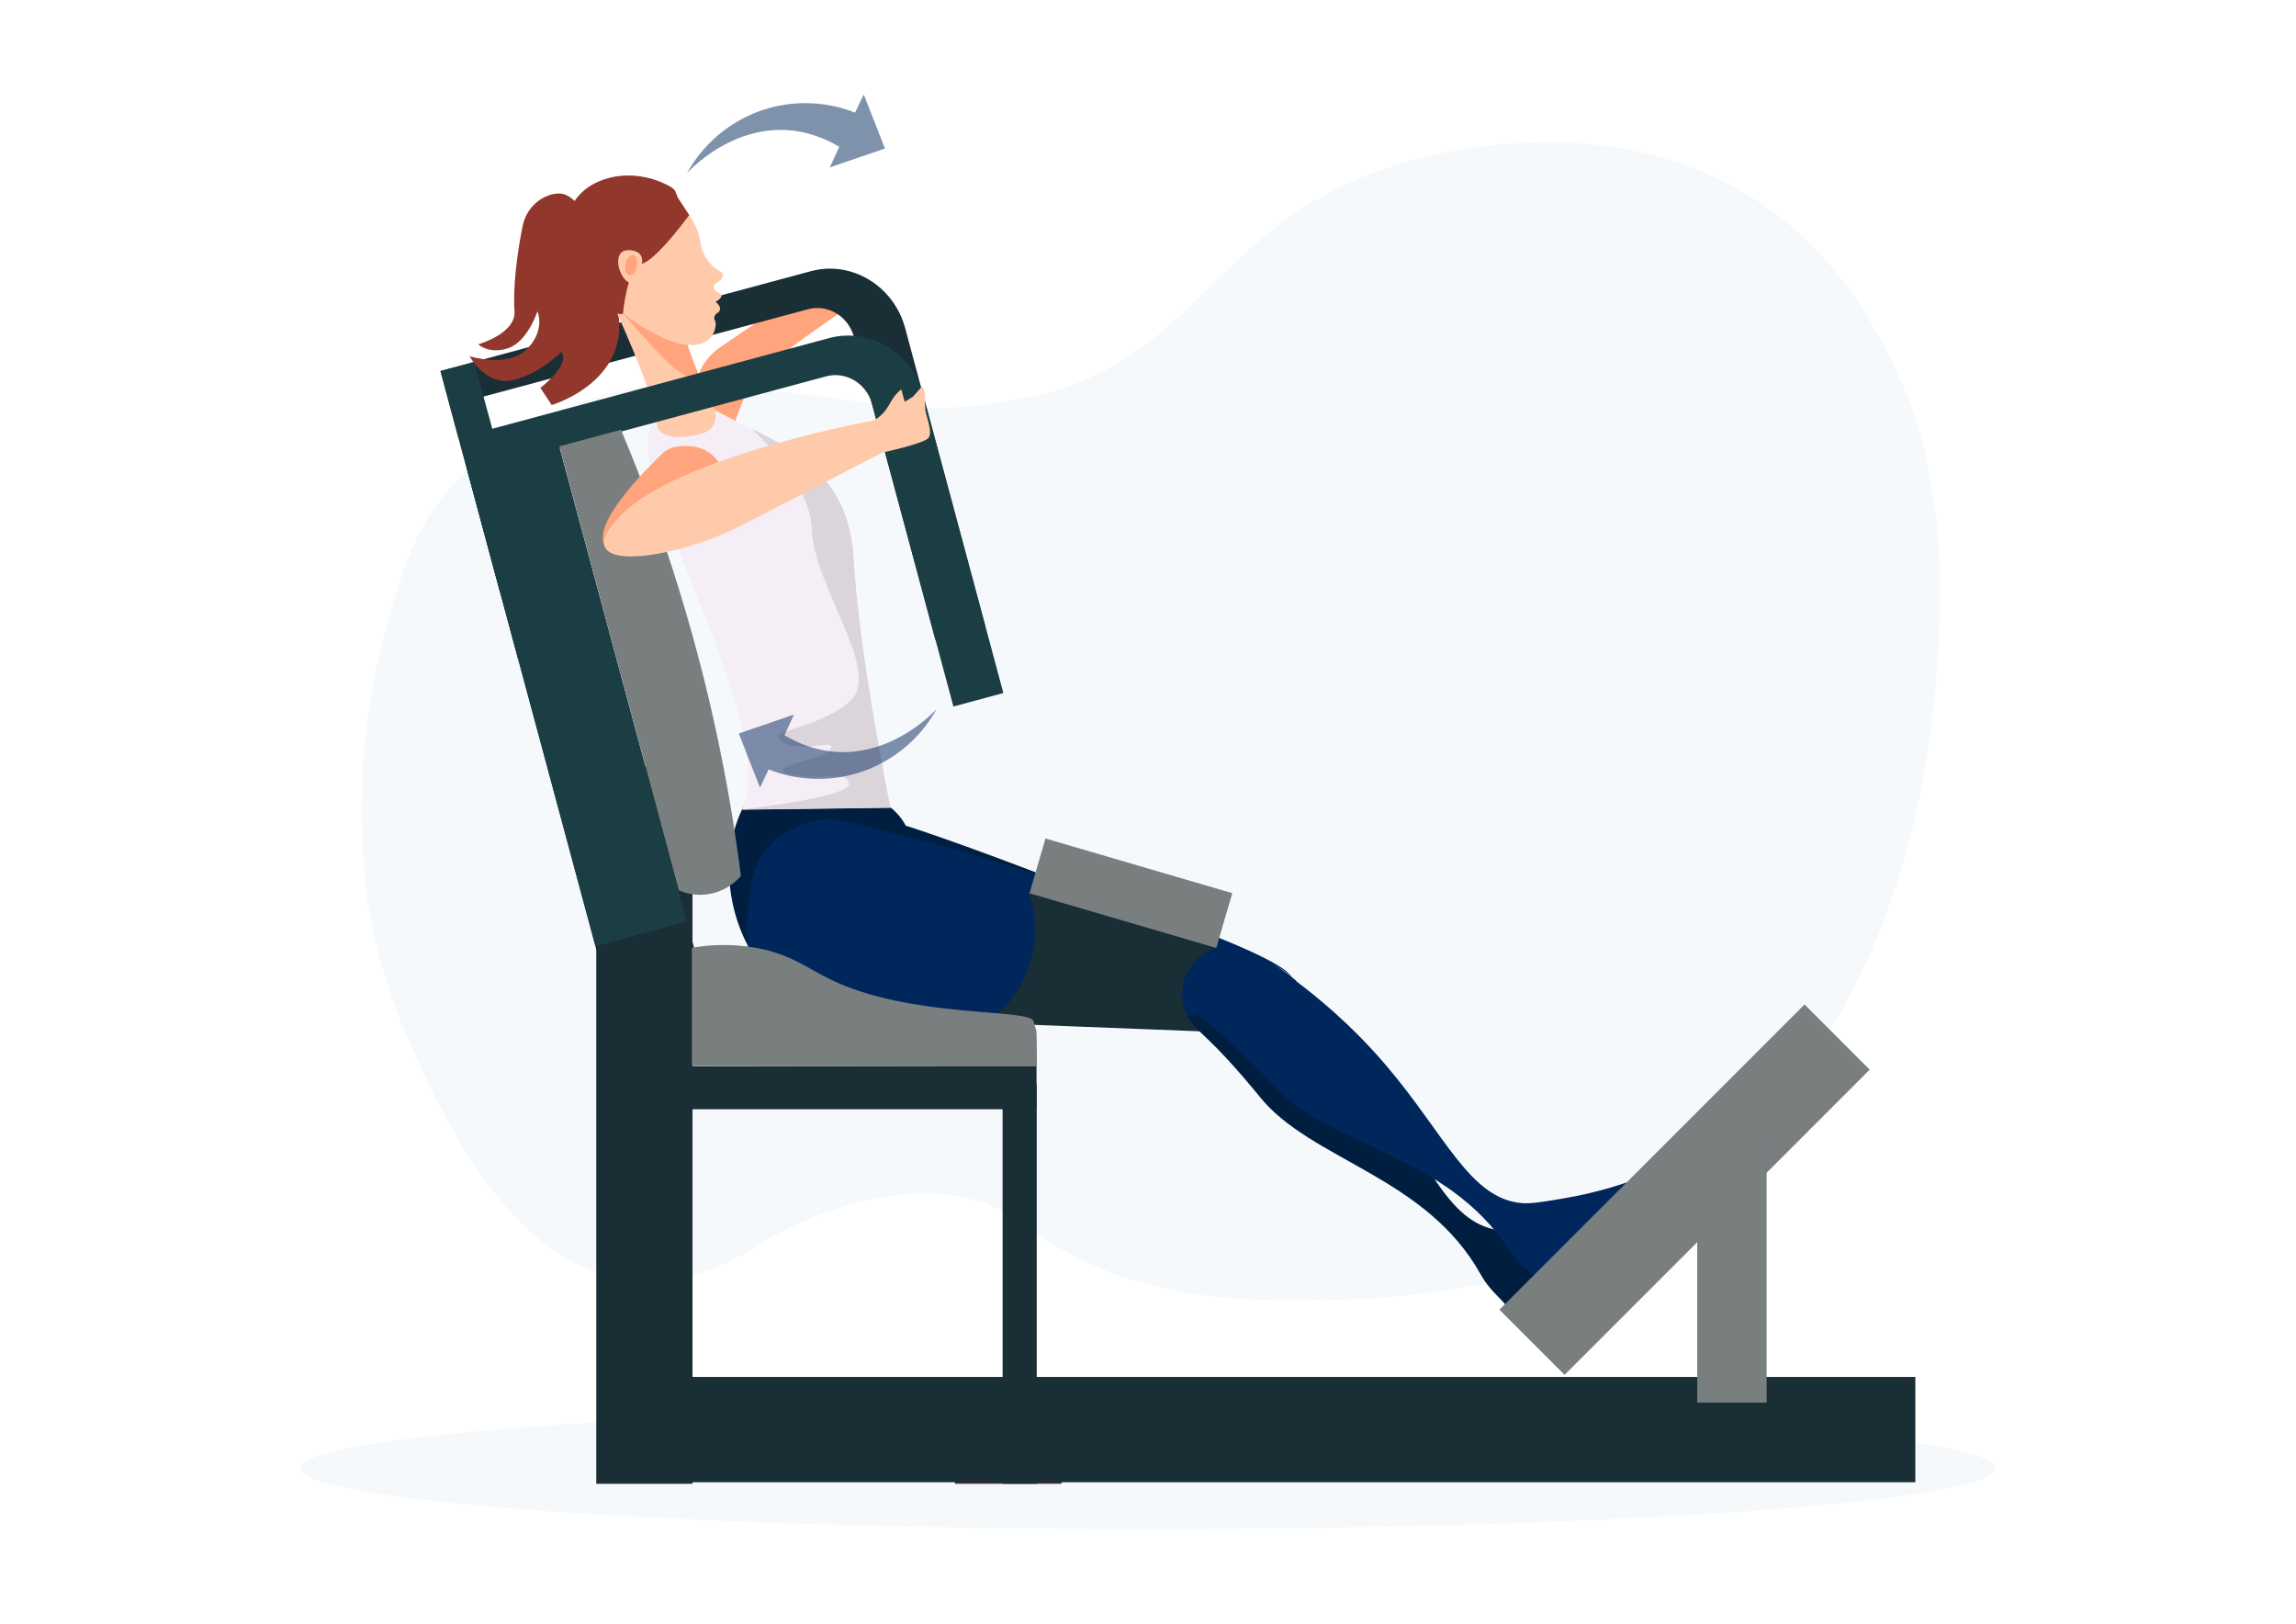 <?xml version="1.0" encoding="utf-8"?>
<!-- Generator: Adobe Illustrator 22.1.0, SVG Export Plug-In . SVG Version: 6.00 Build 0)  -->
<svg version="1.1" id="Слой_1" xmlns="http://www.w3.org/2000/svg" xmlns:xlink="http://www.w3.org/1999/xlink" x="0px" y="0px"
	 viewBox="0 0 1190.6 841.9" style="enable-background:new 0 0 1190.6 841.9;" xml:space="preserve">
<style type="text/css">
	.st0{opacity:0.5;fill:#D4E1F1;}
	.st1{fill:#FFCAAA;}
	.st2{fill:#00275B;}
	.st3{clip-path:url(#SVGID_2_);fill:#95BBE0;}
	.st4{clip-path:url(#SVGID_2_);}
	.st5{fill:#4DAD7A;}
	.st6{clip-path:url(#SVGID_4_);}
	.st7{fill:none;stroke:#92EAB6;stroke-width:1.747;stroke-miterlimit:10;}
	.st8{clip-path:url(#SVGID_2_);fill:#BDDBEF;}
	.st9{clip-path:url(#SVGID_2_);fill:#F29900;}
	.st10{clip-path:url(#SVGID_2_);fill:#EFAC52;}
	.st11{clip-path:url(#SVGID_2_);fill:#EAA949;}
	.st12{fill:#E37400;}
	.st13{clip-path:url(#SVGID_6_);}
	.st14{fill:none;stroke:#F7A459;stroke-width:1.829;stroke-miterlimit:10;}
	.st15{fill:#C69063;}
	.st16{opacity:0.21;fill:#FABC82;}
	.st17{fill:#91372B;}
	.st18{fill:#4C4C4C;}
	.st19{fill:#F5EEF6;}
	.st20{fill:#FFA47C;}
	.st21{fill:#343434;}
	.st22{fill:#FCC19F;}
	.st23{fill:#FFBF9C;}
	.st24{fill:#DBD5DB;}
	.st25{fill:none;}
	.st26{opacity:0.2;fill:#D4E1F1;}
	.st27{fill:#399039;}
	.st28{fill:#63A03A;}
	.st29{fill:#79B136;}
	.st30{fill:#DADACE;}
	.st31{fill:#693D16;}
	.st32{fill:#CE9D47;}
	.st33{fill:#B0804A;}
	.st34{fill:#8CB840;}
	.st35{fill:#578F37;}
	.st36{fill-rule:evenodd;clip-rule:evenodd;fill:#FFCAAA;}
	.st37{fill-rule:evenodd;clip-rule:evenodd;fill:#FFBF9C;}
	.st38{fill-rule:evenodd;clip-rule:evenodd;fill:#4C4C4C;}
	.st39{fill-rule:evenodd;clip-rule:evenodd;fill:#E2ECCA;}
	.st40{fill-rule:evenodd;clip-rule:evenodd;fill:#BDDBEF;}
	.st41{fill-rule:evenodd;clip-rule:evenodd;fill:#95BBE0;}
	.st42{fill-rule:evenodd;clip-rule:evenodd;fill:#E4CFB2;}
	.st43{fill-rule:evenodd;clip-rule:evenodd;fill:#91372B;}
	.st44{fill-rule:evenodd;clip-rule:evenodd;fill:#00275B;}
	.st45{fill-rule:evenodd;clip-rule:evenodd;fill:#CAD1B4;}
	.st46{fill-rule:evenodd;clip-rule:evenodd;fill:#DADACE;}
	.st47{fill:#95BBE0;}
	.st48{fill:#95BBE0;stroke:#00275B;stroke-width:5.99;stroke-miterlimit:10;}
	.st49{fill:#D4E1F1;}
	.st50{fill:#E64C14;}
	.st51{opacity:0.2;fill:#FFFFFF;}
	.st52{opacity:0.3;fill:#E15A44;}
	.st53{opacity:0.3;fill:#F7CC7F;}
	.st54{opacity:0.2;}
	.st55{fill:#30262A;}
	.st56{opacity:0.1;fill:#95BBE0;}
	.st57{fill:#BDDBEF;}
	.st58{opacity:0.7;fill:#95BBE0;}
	.st59{opacity:0.5;}
	.st60{opacity:0.5;fill:#95BBE0;}
	.st61{fill:#007CFF;}
	.st62{opacity:0.7;fill:#FFFFFF;}
	.st63{opacity:0.1;}
	.st64{fill:#1A2E35;}
	.st65{opacity:0.2;enable-background:new    ;}
	.st66{opacity:0.8;fill:#FFFFFF;}
	.st67{opacity:0.6;}
	.st68{opacity:0.1;fill:#FFFFFF;}
	.st69{opacity:0.5;fill:#FFFFFF;}
	.st70{opacity:0.1;fill:#BDDBEF;}
	.st71{opacity:0.7;fill:#BDDBEF;}
	.st72{fill:#966650;}
	.st73{fill:#754D3D;}
	.st74{fill:#292929;}
	.st75{fill:#191933;}
	.st76{fill:#2B2B49;}
	.st77{fill:#F29676;}
	.st78{fill:#F8B133;}
	.st79{fill:#C6C4C6;}
	.st80{fill:#FAD0BF;}
	.st81{fill:#F29129;}
	.st82{fill:#EE7B5A;}
	.st83{fill:#D75550;}
	.st84{fill:#F5AA8F;}
	.st85{fill:#EB6546;}
	.st86{fill:#D94741;}
	.st87{fill:#F08B6D;}
	.st88{fill:#E95338;}
	.st89{fill:#DC3C36;}
	.st90{fill:#FFF7DB;}
	.st91{fill:#23224A;}
	.st92{fill:#D36566;}
	.st93{fill:#4F2545;}
	.st94{fill:#71253E;}
	.st95{fill:#8A2337;}
	.st96{fill:#EE7922;}
	.st97{fill:#EB641E;}
	.st98{fill:#FCF4D9;}
	.st99{fill:#F6B69C;}
	.st100{fill:url(#SVGID_7_);}
	.st101{fill:url(#SVGID_8_);}
	.st102{fill:url(#SVGID_9_);}
	.st103{fill:url(#SVGID_10_);}
	.st104{fill:url(#SVGID_11_);}
	.st105{fill:#D0D8B6;}
	.st106{fill:#E2ECCA;}
	.st107{fill:#DB8C00;}
	.st108{fill:#BC5333;}
	.st109{fill:#FFFBE7;}
	.st110{fill:#CAD1B4;}
	.st111{fill:#231F20;}
	.st112{fill:#254734;}
	.st113{fill:#F5F5F5;}
	.st114{opacity:0.14;}
	.st115{fill:#D8D8D8;}
	.st116{fill:#8CA6D6;}
	.st117{opacity:6.000000e-02;fill:#FFFFFF;}
	.st118{opacity:0.1;fill:#040504;}
	.st119{fill:#F3E7E2;}
	.st120{fill:#EFDFD8;}
	.st121{fill:#8D9376;}
	.st122{fill:#4B549C;}
	.st123{fill:#292949;}
	.st124{opacity:0.25;fill:#040504;}
	.st125{fill:#F7F7F7;}
	.st126{fill:url(#SVGID_12_);}
	.st127{filter:url(#Adobe_OpacityMaskFilter);}
	.st128{filter:url(#Adobe_OpacityMaskFilter_1_);}
	.st129{mask:url(#SVGID_13_);fill:url(#SVGID_14_);stroke:#FFFFFF;stroke-width:0.543;stroke-miterlimit:10;}
	.st130{filter:url(#Adobe_OpacityMaskFilter_2_);}
	.st131{filter:url(#Adobe_OpacityMaskFilter_3_);}
	.st132{mask:url(#SVGID_15_);fill:url(#SVGID_16_);stroke:#FFFFFF;stroke-width:0.543;stroke-miterlimit:10;}
	.st133{filter:url(#Adobe_OpacityMaskFilter_4_);}
	.st134{filter:url(#Adobe_OpacityMaskFilter_5_);}
	.st135{mask:url(#SVGID_17_);fill:url(#SVGID_18_);stroke:#FFFFFF;stroke-width:0.543;stroke-miterlimit:10;}
	.st136{filter:url(#Adobe_OpacityMaskFilter_6_);}
	.st137{filter:url(#Adobe_OpacityMaskFilter_7_);}
	.st138{mask:url(#SVGID_19_);fill:url(#SVGID_20_);stroke:#FFFFFF;stroke-width:0.543;stroke-miterlimit:10;}
	.st139{fill:#FFFFFF;}
	.st140{opacity:0.43;}
	.st141{fill:url(#SVGID_21_);}
	.st142{fill:url(#SVGID_22_);}
	.st143{fill:url(#SVGID_23_);}
	.st144{filter:url(#Adobe_OpacityMaskFilter_8_);}
	.st145{filter:url(#Adobe_OpacityMaskFilter_9_);}
	.st146{mask:url(#SVGID_24_);fill:url(#SVGID_25_);stroke:#FFFFFF;stroke-width:0.543;stroke-miterlimit:10;}
	.st147{fill:url(#SVGID_26_);stroke:#FFFFFF;stroke-width:0.543;stroke-miterlimit:10;}
	.st148{filter:url(#Adobe_OpacityMaskFilter_10_);}
	.st149{filter:url(#Adobe_OpacityMaskFilter_11_);}
	.st150{mask:url(#SVGID_27_);fill:url(#SVGID_28_);stroke:#FFFFFF;stroke-width:0.543;stroke-miterlimit:10;}
	.st151{fill:url(#SVGID_29_);stroke:#FFFFFF;stroke-width:0.543;stroke-miterlimit:10;}
	.st152{fill:url(#SVGID_30_);}
	.st153{fill:url(#SVGID_31_);}
	.st154{filter:url(#Adobe_OpacityMaskFilter_12_);}
	.st155{filter:url(#Adobe_OpacityMaskFilter_13_);}
	.st156{mask:url(#SVGID_32_);fill:url(#SVGID_33_);}
	.st157{fill:url(#SVGID_34_);}
	.st158{filter:url(#Adobe_OpacityMaskFilter_14_);}
	.st159{filter:url(#Adobe_OpacityMaskFilter_15_);}
	.st160{mask:url(#SVGID_35_);fill:url(#SVGID_36_);}
	.st161{fill:url(#SVGID_37_);}
	.st162{opacity:5.000000e-02;fill:url(#SVGID_38_);}
	.st163{fill:#CED6B6;}
	.st164{opacity:8.000000e-02;}
	.st165{fill:#CC7E00;}
	.st166{opacity:0.4;fill:#FFFFFF;}
	.st167{opacity:8.000000e-02;fill:#FFCAAA;}
	.st168{fill:url(#SVGID_39_);}
	.st169{fill:url(#SVGID_40_);}
	.st170{fill:url(#SVGID_41_);}
	.st171{opacity:6.000000e-02;}
	.st172{opacity:0.49;fill:#808080;}
	.st173{fill:#1A3151;}
	.st174{fill:#9EA6AD;}
	.st175{fill:#333333;}
	.st176{fill:#EBB044;}
	.st177{fill:#858789;}
	.st178{fill:#FFD559;}
	.st179{opacity:0.5;fill:#FDBE0F;}
	.st180{opacity:0.5;fill:#EBB044;}
	.st181{fill:#F6F7F7;}
	.st182{fill:#EDECED;}
	.st183{fill:#909599;}
	.st184{fill:#888C8E;}
	.st185{fill:#757575;}
	.st186{fill:#C6C0A2;}
	.st187{filter:url(#Adobe_OpacityMaskFilter_16_);}
	.st188{opacity:0.1;mask:url(#SVGID_44_);}
	.st189{filter:url(#Adobe_OpacityMaskFilter_17_);}
	.st190{opacity:0.2;mask:url(#SVGID_45_);}
	.st191{filter:url(#Adobe_OpacityMaskFilter_18_);}
	.st192{opacity:0.3;mask:url(#SVGID_46_);}
	.st193{filter:url(#Adobe_OpacityMaskFilter_19_);}
	.st194{opacity:0.2;mask:url(#SVGID_47_);}
	.st195{filter:url(#Adobe_OpacityMaskFilter_20_);}
	.st196{opacity:0.3;mask:url(#SVGID_48_);}
	.st197{filter:url(#Adobe_OpacityMaskFilter_21_);}
	.st198{opacity:0.3;mask:url(#SVGID_49_);}
	.st199{fill:#A9A177;}
	.st200{fill:#BCB492;}
	.st201{fill:#ECEAE0;}
	.st202{clip-path:url(#SVGID_77_);}
	.st203{filter:url(#Adobe_OpacityMaskFilter_22_);}
	.st204{filter:url(#Adobe_OpacityMaskFilter_23_);}
	.st205{mask:url(#SVGID_106_);fill:url(#SVGID_107_);}
	.st206{display:none;fill:url(#SVGID_108_);}
	.st207{fill:url(#SVGID_109_);}
	.st208{fill:url(#SVGID_110_);}
	.st209{fill:url(#SVGID_111_);}
	.st210{fill:url(#SVGID_112_);}
	.st211{fill:url(#SVGID_113_);}
	.st212{fill:url(#SVGID_114_);}
	.st213{fill:url(#SVGID_115_);}
	.st214{fill:url(#SVGID_116_);}
	.st215{opacity:0.4;fill:url(#SVGID_117_);}
	.st216{fill:url(#SVGID_118_);}
	.st217{fill:url(#SVGID_119_);}
	.st218{fill:url(#SVGID_120_);}
	.st219{fill:url(#SVGID_121_);}
	.st220{fill:url(#SVGID_122_);}
	.st221{fill:url(#SVGID_123_);}
	.st222{fill:url(#SVGID_124_);}
	.st223{fill:url(#SVGID_125_);}
	.st224{opacity:0.4;fill:url(#SVGID_126_);}
	.st225{fill:url(#SVGID_127_);}
	.st226{fill:url(#SVGID_128_);}
	.st227{fill:url(#SVGID_129_);}
	.st228{fill:url(#SVGID_130_);}
	.st229{fill:url(#SVGID_131_);}
	.st230{fill:url(#SVGID_132_);}
	.st231{fill:url(#SVGID_133_);}
	.st232{fill:url(#SVGID_134_);}
	.st233{fill:url(#SVGID_135_);}
	.st234{opacity:0.4;fill:url(#SVGID_136_);}
	.st235{fill:url(#SVGID_137_);}
	.st236{fill:url(#SVGID_138_);}
	.st237{fill:url(#SVGID_139_);}
	.st238{fill:url(#SVGID_140_);}
	.st239{fill:url(#SVGID_141_);}
	.st240{fill:url(#SVGID_142_);}
	.st241{fill:url(#SVGID_143_);}
	.st242{fill:url(#SVGID_144_);}
	.st243{fill:url(#SVGID_145_);}
	.st244{fill:url(#SVGID_146_);}
	.st245{fill:url(#SVGID_147_);}
	.st246{fill:url(#SVGID_148_);}
	.st247{fill:url(#SVGID_149_);}
	.st248{fill:url(#SVGID_150_);}
	.st249{fill:url(#SVGID_151_);}
	.st250{fill:url(#SVGID_152_);}
	.st251{fill:url(#SVGID_153_);}
	.st252{filter:url(#Adobe_OpacityMaskFilter_24_);}
	.st253{filter:url(#Adobe_OpacityMaskFilter_25_);}
	.st254{mask:url(#SVGID_154_);fill:url(#SVGID_155_);}
	.st255{fill:url(#SVGID_156_);}
	.st256{filter:url(#Adobe_OpacityMaskFilter_26_);}
	.st257{filter:url(#Adobe_OpacityMaskFilter_27_);}
	.st258{mask:url(#SVGID_157_);fill:url(#SVGID_158_);}
	.st259{fill:url(#SVGID_159_);}
	.st260{filter:url(#Adobe_OpacityMaskFilter_28_);}
	.st261{filter:url(#Adobe_OpacityMaskFilter_29_);}
	.st262{mask:url(#SVGID_160_);fill:url(#SVGID_161_);}
	.st263{fill:url(#SVGID_162_);}
	.st264{filter:url(#Adobe_OpacityMaskFilter_30_);}
	.st265{filter:url(#Adobe_OpacityMaskFilter_31_);}
	.st266{mask:url(#SVGID_163_);fill:url(#SVGID_164_);}
	.st267{fill:url(#SVGID_165_);}
	.st268{fill:url(#SVGID_166_);}
	.st269{opacity:0.4;fill:url(#SVGID_167_);}
	.st270{fill:url(#SVGID_168_);}
	.st271{fill:url(#SVGID_169_);}
	.st272{fill:url(#SVGID_170_);}
	.st273{fill:url(#SVGID_171_);}
	.st274{fill:url(#SVGID_172_);}
	.st275{fill:url(#SVGID_173_);}
	.st276{fill:url(#SVGID_174_);}
	.st277{fill:url(#SVGID_175_);}
	.st278{fill:url(#SVGID_176_);}
	.st279{fill:url(#SVGID_177_);}
	.st280{fill:url(#SVGID_178_);}
	.st281{fill:url(#SVGID_179_);}
	.st282{fill:url(#SVGID_180_);}
	.st283{filter:url(#Adobe_OpacityMaskFilter_32_);}
	.st284{filter:url(#Adobe_OpacityMaskFilter_33_);}
	.st285{mask:url(#SVGID_181_);fill:url(#SVGID_182_);}
	.st286{fill:url(#SVGID_183_);}
	.st287{filter:url(#Adobe_OpacityMaskFilter_34_);}
	.st288{filter:url(#Adobe_OpacityMaskFilter_35_);}
	.st289{mask:url(#SVGID_184_);fill:url(#SVGID_185_);}
	.st290{fill:url(#SVGID_186_);}
	.st291{filter:url(#Adobe_OpacityMaskFilter_36_);}
	.st292{filter:url(#Adobe_OpacityMaskFilter_37_);}
	.st293{mask:url(#SVGID_187_);fill:url(#SVGID_188_);}
	.st294{fill:url(#SVGID_189_);}
	.st295{filter:url(#Adobe_OpacityMaskFilter_38_);}
	.st296{filter:url(#Adobe_OpacityMaskFilter_39_);}
	.st297{mask:url(#SVGID_190_);fill:url(#SVGID_191_);}
	.st298{fill:url(#SVGID_192_);}
	.st299{fill:url(#SVGID_193_);}
	.st300{opacity:0.4;fill:url(#SVGID_194_);}
	.st301{fill:url(#SVGID_195_);}
	.st302{fill:url(#SVGID_196_);}
	.st303{fill:url(#SVGID_197_);}
	.st304{fill:url(#SVGID_198_);}
	.st305{fill:url(#SVGID_199_);}
	.st306{fill:url(#SVGID_200_);}
	.st307{fill:url(#SVGID_201_);}
	.st308{fill:url(#SVGID_202_);}
	.st309{fill:url(#SVGID_203_);}
	.st310{fill:url(#SVGID_204_);}
	.st311{fill:url(#SVGID_205_);}
	.st312{filter:url(#Adobe_OpacityMaskFilter_40_);}
	.st313{filter:url(#Adobe_OpacityMaskFilter_41_);}
	.st314{mask:url(#SVGID_206_);fill:url(#SVGID_207_);}
	.st315{fill:url(#SVGID_208_);}
	.st316{filter:url(#Adobe_OpacityMaskFilter_42_);}
	.st317{filter:url(#Adobe_OpacityMaskFilter_43_);}
	.st318{mask:url(#SVGID_209_);fill:url(#SVGID_210_);}
	.st319{fill:url(#SVGID_211_);}
	.st320{filter:url(#Adobe_OpacityMaskFilter_44_);}
	.st321{filter:url(#Adobe_OpacityMaskFilter_45_);}
	.st322{mask:url(#SVGID_212_);fill:url(#SVGID_213_);}
	.st323{fill:url(#SVGID_214_);}
	.st324{filter:url(#Adobe_OpacityMaskFilter_46_);}
	.st325{filter:url(#Adobe_OpacityMaskFilter_47_);}
	.st326{mask:url(#SVGID_215_);fill:url(#SVGID_216_);}
	.st327{fill:url(#SVGID_217_);}
	.st328{fill:url(#SVGID_218_);}
	.st329{opacity:0.4;fill:url(#SVGID_219_);}
	.st330{fill:url(#SVGID_220_);}
	.st331{fill:url(#SVGID_221_);}
	.st332{fill:url(#SVGID_222_);}
	.st333{fill:url(#SVGID_223_);}
	.st334{fill:url(#SVGID_224_);}
	.st335{fill:url(#SVGID_225_);}
	.st336{fill:url(#SVGID_226_);}
	.st337{fill:url(#SVGID_227_);}
	.st338{fill:url(#SVGID_228_);}
	.st339{fill:url(#SVGID_229_);}
	.st340{filter:url(#Adobe_OpacityMaskFilter_48_);}
	.st341{filter:url(#Adobe_OpacityMaskFilter_49_);}
	.st342{mask:url(#SVGID_230_);fill:url(#SVGID_231_);}
	.st343{fill:url(#SVGID_232_);}
	.st344{filter:url(#Adobe_OpacityMaskFilter_50_);}
	.st345{filter:url(#Adobe_OpacityMaskFilter_51_);}
	.st346{mask:url(#SVGID_233_);fill:url(#SVGID_234_);}
	.st347{fill:url(#SVGID_235_);}
	.st348{filter:url(#Adobe_OpacityMaskFilter_52_);}
	.st349{filter:url(#Adobe_OpacityMaskFilter_53_);}
	.st350{mask:url(#SVGID_236_);fill:url(#SVGID_237_);}
	.st351{fill:url(#SVGID_238_);}
	.st352{fill:url(#SVGID_239_);}
	.st353{filter:url(#Adobe_OpacityMaskFilter_54_);}
	.st354{filter:url(#Adobe_OpacityMaskFilter_55_);}
	.st355{mask:url(#SVGID_240_);fill:url(#SVGID_241_);}
	.st356{fill:url(#SVGID_242_);}
	.st357{fill:url(#SVGID_243_);}
	.st358{opacity:0.4;fill:url(#SVGID_244_);}
	.st359{fill:url(#SVGID_245_);}
	.st360{fill:url(#SVGID_246_);}
	.st361{fill:url(#SVGID_247_);}
	.st362{fill:url(#SVGID_248_);}
	.st363{opacity:0.5;fill:url(#SVGID_249_);}
	.st364{filter:url(#Adobe_OpacityMaskFilter_56_);}
	.st365{filter:url(#Adobe_OpacityMaskFilter_57_);}
	.st366{mask:url(#SVGID_250_);fill:url(#SVGID_251_);}
	.st367{fill:url(#SVGID_252_);}
	.st368{fill:url(#SVGID_253_);}
	.st369{fill:url(#SVGID_254_);}
	.st370{fill:url(#SVGID_255_);}
	.st371{filter:url(#Adobe_OpacityMaskFilter_58_);}
	.st372{filter:url(#Adobe_OpacityMaskFilter_59_);}
	.st373{mask:url(#SVGID_256_);fill:url(#SVGID_257_);}
	.st374{fill:url(#SVGID_258_);}
	.st375{fill:url(#SVGID_259_);}
	.st376{opacity:0.4;fill:url(#SVGID_260_);}
	.st377{opacity:0.4;fill:url(#SVGID_261_);}
	.st378{filter:url(#Adobe_OpacityMaskFilter_60_);}
	.st379{filter:url(#Adobe_OpacityMaskFilter_61_);}
	.st380{mask:url(#SVGID_262_);fill:url(#SVGID_263_);}
	.st381{fill:url(#SVGID_264_);}
	.st382{fill:url(#SVGID_265_);}
	.st383{fill:url(#SVGID_266_);}
	.st384{opacity:0.9;fill:url(#SVGID_267_);}
	.st385{opacity:0.8;fill:url(#SVGID_268_);}
	.st386{fill:url(#SVGID_269_);}
	.st387{fill:url(#SVGID_270_);}
	.st388{fill:url(#SVGID_271_);}
	.st389{fill:url(#SVGID_272_);}
	.st390{fill:url(#SVGID_273_);}
	.st391{fill:url(#SVGID_274_);}
	.st392{fill:url(#SVGID_275_);}
	.st393{fill:url(#SVGID_276_);}
	.st394{filter:url(#Adobe_OpacityMaskFilter_62_);}
	.st395{filter:url(#Adobe_OpacityMaskFilter_63_);}
	.st396{mask:url(#SVGID_277_);fill:url(#SVGID_278_);}
	.st397{fill:url(#SVGID_279_);}
	.st398{fill:url(#SVGID_280_);}
	.st399{filter:url(#Adobe_OpacityMaskFilter_64_);}
	.st400{filter:url(#Adobe_OpacityMaskFilter_65_);}
	.st401{mask:url(#SVGID_281_);fill:url(#SVGID_282_);}
	.st402{fill:url(#SVGID_283_);}
	.st403{filter:url(#Adobe_OpacityMaskFilter_66_);}
	.st404{filter:url(#Adobe_OpacityMaskFilter_67_);}
	.st405{mask:url(#SVGID_284_);fill:url(#SVGID_285_);}
	.st406{fill:url(#SVGID_286_);}
	.st407{fill:url(#SVGID_287_);}
	.st408{filter:url(#Adobe_OpacityMaskFilter_68_);}
	.st409{filter:url(#Adobe_OpacityMaskFilter_69_);}
	.st410{mask:url(#SVGID_288_);fill:url(#SVGID_289_);}
	.st411{fill:url(#SVGID_290_);}
	.st412{filter:url(#Adobe_OpacityMaskFilter_70_);}
	.st413{filter:url(#Adobe_OpacityMaskFilter_71_);}
	.st414{mask:url(#SVGID_291_);fill:url(#SVGID_292_);}
	.st415{fill:url(#SVGID_293_);}
	.st416{filter:url(#Adobe_OpacityMaskFilter_72_);}
	.st417{filter:url(#Adobe_OpacityMaskFilter_73_);}
	.st418{mask:url(#SVGID_294_);fill:url(#SVGID_295_);}
	.st419{fill:url(#SVGID_296_);}
	.st420{fill:none;stroke:#000000;stroke-width:0;stroke-linecap:round;stroke-linejoin:round;}
	.st421{filter:url(#Adobe_OpacityMaskFilter_74_);}
	.st422{filter:url(#Adobe_OpacityMaskFilter_75_);}
	.st423{mask:url(#SVGID_297_);fill:url(#SVGID_298_);}
	.st424{fill:url(#SVGID_299_);}
	.st425{fill:url(#SVGID_300_);}
	.st426{filter:url(#Adobe_OpacityMaskFilter_76_);}
	.st427{filter:url(#Adobe_OpacityMaskFilter_77_);}
	.st428{mask:url(#SVGID_301_);fill:url(#SVGID_302_);}
	.st429{fill:url(#SVGID_303_);}
	.st430{filter:url(#Adobe_OpacityMaskFilter_78_);}
	.st431{filter:url(#Adobe_OpacityMaskFilter_79_);}
	.st432{mask:url(#SVGID_304_);fill:url(#SVGID_305_);}
	.st433{fill:url(#SVGID_306_);}
	.st434{filter:url(#Adobe_OpacityMaskFilter_80_);}
	.st435{filter:url(#Adobe_OpacityMaskFilter_81_);}
	.st436{mask:url(#SVGID_307_);fill:url(#SVGID_308_);}
	.st437{fill:url(#SVGID_309_);}
	.st438{filter:url(#Adobe_OpacityMaskFilter_82_);}
	.st439{filter:url(#Adobe_OpacityMaskFilter_83_);}
	.st440{mask:url(#SVGID_310_);fill:url(#SVGID_311_);}
	.st441{fill:url(#SVGID_312_);}
	.st442{filter:url(#Adobe_OpacityMaskFilter_84_);}
	.st443{filter:url(#Adobe_OpacityMaskFilter_85_);}
	.st444{mask:url(#SVGID_313_);fill:url(#SVGID_314_);}
	.st445{fill:url(#SVGID_315_);}
	.st446{filter:url(#Adobe_OpacityMaskFilter_86_);}
	.st447{filter:url(#Adobe_OpacityMaskFilter_87_);}
	.st448{mask:url(#SVGID_316_);fill:url(#SVGID_317_);}
	.st449{opacity:0.8;fill:url(#SVGID_318_);}
	.st450{fill:#FCDDC1;}
	.st451{fill:#0291AA;}
	.st452{fill:#E8CFBF;}
	.st453{fill:#FCE8DB;}
	.st454{fill:#FAE0B2;}
	.st455{fill:#CCE2F2;}
	.st456{fill:#E8F1F9;}
	.st457{fill:#86B1F2;}
	.st458{fill:#9BC1F9;}
	.st459{fill:#022347;}
	.st460{fill:#BCCDDD;}
	.st461{opacity:0.5;fill-rule:evenodd;clip-rule:evenodd;fill:#D4E1F1;}
	.st462{fill:#BBBFA6;}
	.st463{fill:#0592AC;}
	.st464{fill:#F4E5CD;}
	.st465{fill:url(#SVGID_321_);}
	.st466{fill:url(#SVGID_322_);}
	.st467{fill:url(#SVGID_323_);}
	.st468{fill:url(#SVGID_324_);}
	.st469{fill:#EAEAEA;}
	.st470{fill:#BAC1D1;}
	.st471{fill:#808CB2;}
	.st472{fill:none;stroke:#808CB2;stroke-miterlimit:10;}
	.st473{fill:#151823;}
	.st474{fill:#CC9483;}
	.st475{fill:#97A3BF;}
	.st476{fill:#001E3F;}
	.st477{fill:#797E7F;}
	.st478{fill:#E1D7CE;}
	.st479{opacity:0.5;fill:#00275B;}
	.st480{fill:#432C47;}
	.st481{fill:#1B3E44;}
</style>
<g>
	<path class="st26" d="M987.7,201.8c-8.9-19.8-28.7-66.2-75.7-97.2c-73.9-48.9-161.7-26.1-177.2-22.2
		c-109.3,28.3-109.4,108.5-208.8,125c-60.2,10-65.8-0.6-156.9-7.9c-44-3.6-105.1,12.3-141.1,60.2c-13.4,17.9-18.6,33.9-26.2,60
		c-15.5,53-16.4,102.5-11.9,143.1c5.2,34.3,15.1,61.7,24.2,81.6c16.1,35.4,51.6,113.2,113.9,119.6c11.6,1.2,32.7,0.8,59.8-15.1
		c15.7-10.3,29.9-16.4,40.2-20c4.6-1.6,9.6-3.3,15.1-4.9c12.9-3.6,28.3-6.2,46.6-4.6c36.4,3.1,40.6,22.1,82.6,38.9
		c0.6,0.2,1.2,0.5,1.8,0.7c41.8,16.2,79.7,15.6,118.1,14.9c32.7-0.5,59.9-4.8,79.1-8.7c4.3-1.1,8.8-2.4,13.4-3.9
		c27.5-8.6,60.4-23,92.5-47.5c8.7-6.7,16.9-13.7,24.5-20.9c1.5-1.5,3-2.9,4.5-4.4c15-15,27.6-31,38.4-47.5
		c53.4-82,58.9-175.2,60.8-208.7C1009.8,255.9,992.1,211.5,987.7,201.8z"/>
	<g>
		<path class="st476" d="M666.8,515.1c-1.5-7-15.3-12.7-20.8-15.6c-45.1-24.6-150-63.4-180-72.6c-8.4-2.6-19.9-8-29-7
			c-17.7,1.9-32.8,11.2-37.7,28.8c-4.8,17.2-10.1,47.1,2.3,61.1c25.1,28.4,202.1,15.8,220.6,25"/>
		<path class="st476" d="M606.3,518.9c3.4,3.6,8.9,9.2,15.8,15.9c2.5,2.4,4.2,4,4.8,4.6c12.2,11.6,26.3,29.2,26.4,29.3
			c26.4,32.9,86.3,41.1,114.6,92.2c4.3,7.7,9.2,11.1,13.9,16.8c2.7,3.3,60.3-49.9,60.3-49.9c-10.3,3.3-25.7,7.3-44.7,9.1
			c-10.7,1-16.1,1.5-20.4,0.9c-26.9-3.9-37.2-37.7-65.2-75.6c-9.8-13.4-24.8-31.3-46.9-50"/>
	</g>
	<path class="st20" d="M350.1,228.5l12.1-34.1c2-5.8,6-10.8,11.3-14.4l57.2-39l5.6,20.7c0,0-41.8,28.4-46.2,35.4
		c-4.4,7-17.3,45.1-17.3,45.1L350.1,228.5z"/>
	<path class="st64" d="M273.6,291.9l-23.2-86.2l168.7-45.4c10.2-2.7,20.8,3.7,23.7,14.3L485,331.6l25.9-7l-41.5-154.4
		c-5.9-22-27.8-35.3-48.9-29.6l-192.1,51.7l30.8,114.5L273.6,291.9z"/>
	<ellipse class="st26" cx="595.3" cy="761.3" rx="439.6" ry="31.5"/>
	<path class="st476" d="M469.2,450.6c1.2-2.3,3.3-6.8,3.1-12.6c-0.4-11.4-9.1-18.2-10.4-19.3c-23.6-3.1-47.3-6.2-70.9-9.3
		c-1.7,2.3-4,5.8-6.2,10.3c-13.3,27.8-6,65.2,14.2,86.2c2.7,2.8,5.1,4.8,6,5.5c-4.3-25.4,6.8-49.4,26.2-59.1
		C447.8,444,464.7,449.1,469.2,450.6z"/>
	<path class="st19" d="M369.8,212.1c0,0-26.9-16.9-33.6,13.7c-6.7,30.6,68.1,152.8,48.6,194l77.1-1c0,0-16.2-77.8-19.2-129.6
		C439.6,237.4,397.7,228.1,369.8,212.1z"/>
	<path class="st24" d="M442.6,289.2c-2.3-40.2-28.1-54.8-52.6-66.8c12.4,11.9,30.2,32.4,31,52.1c1.2,30.4,36.7,73.9,19.8,89
		c-16.9,15.1-45.7,14.9-34.9,21.2c10.8,6.2,28.1-2.1,24.8,3.6c-3.3,5.7-37,9.7-20.3,13.3c16.8,3.6,28-2.6,29.9,4.5
		c1.9,7.1-55.7,13.6-55.7,13.6l77.1-1C461.8,418.8,445.6,341,442.6,289.2z"/>
	<rect x="495.2" y="754" class="st480" width="55.3" height="15.3"/>
	<rect x="519.9" y="562.3" class="st64" width="17.7" height="207"/>
	<path class="st17" d="M293.8,101.2c11.8,5.9,13.9,26.2,22.8,47.5c19.6,46.6-30.5,61.3-30.5,61.3l-5.9-8.9c0,0,15.6-11.7,11-18.7
		c0,0-12.1,12.1-25.8,14.8c-13.7,2.7-21.9-12.5-21.9-12.5s19.6,6.2,29.6-3.6c10-9.8,5.6-19.7,5.6-19.7s-5,15.6-15.1,19.1
		c-10.1,3.4-15.6-2-15.6-2s19.7-5.5,18.8-17.3c-0.9-11.8,1.4-30.4,4.2-43.9C273.6,103.7,287.5,98,293.8,101.2z"/>
	<path class="st1" d="M316.4,154.6c0,0,23.1,49,24.1,64.8c0.7,10.3,18.7,7.1,25.1,4.8c4.8-1.8,6.8-7.5,4.6-12.2
		c-5.8-12.3-16.4-36.2-17.1-47.9C352.2,147.8,316.4,154.6,316.4,154.6z"/>
	<path class="st20" d="M364.8,200.1c-4.7-10.7-10.6-25-11.7-36.5c-1.5-15.5-35.8-9.1-36.7-9c0,0,0,0,0,0
		c0.3,0.6,26.8,31.9,34.5,37.2C356.3,195.6,360.8,198.3,364.8,200.1z"/>
	<g>
		<path class="st1" d="M304,127.5c0.1-5.6,4.2-14.5,10.8-21.4c14.2-14.9,38.8-7.7,46.8,13.3c0.7,1.9,1.3,3.8,1.5,5.7
			c1.2,10,8.4,14.7,11,16c0.6,0.3,0.9,1,0.8,1.6c-0.2,1-0.7,2.3-2.3,3.2c-2.6,1.5-3.1,3.1-1.7,4.7c1.4,1.6,3.6,1.4,3.2,3
			c-0.4,1.6-3,2.8-3,2.8s2.7,2.3,2.3,4c-0.4,1.7-1.6,1.9-1.6,1.9s-2.2,1.8-1.2,3.6c1,1.7,0.4,4.1-0.2,5.9
			c-0.8,2.4-6.5,14.5-32.5,0.4C311.9,158.2,303.7,140.2,304,127.5z"/>
	</g>
	<path class="st17" d="M313.6,92.9c-20.9,6.9-23.4,26.7-19.3,45.3c4,18.3,28.3,27,28.8,24.1c0,0,1.9-23.2,9.7-25.5
		c7.9-2.3,24.6-25.3,24.6-25.3c-0.3-0.4-3.6-5.5-5.5-8.4c-1.5-2.2-1-4.3-3.6-5.9C339.4,91.8,326.1,88.8,313.6,92.9z"/>
	<path class="st1" d="M332.8,136.9c0,0,2.1-7-6.8-7.2c-8.9-0.2-5.5,13.9,0.1,16.8C331.8,149.4,332.8,136.9,332.8,136.9z"/>
	<path class="st20" d="M330.3,138.4c0,0,0.7-7.4-2.9-6.1c-3.6,1.4-4.4,9.4-1.3,10.2C329.2,143.4,330.3,138.4,330.3,138.4z"/>
	<path class="st2" d="M672.4,508.7c-1.6-1.4-4.2-3.5-7.5-5.8c-11.4-7.9-21.5-11.6-25.4-13.1C578.9,467.4,518,444.5,455,430
		c-8.6-2-20.4-6.6-29.4-5c-17.5,3.1-31.9,13.5-35.6,31.4c-2.8,13.7-6,44,6.6,60.8c13.2,17.7,39.6,15,99.2,12.5
		c27.9-1.2,69.9-2.6,122.6-2.9"/>
	<path class="st2" d="M610.9,517c3.7,3.3,9.5,8.5,16.9,14.8c2.6,2.2,4.4,3.7,5.1,4.3c13,10.7,28.3,27.3,28.4,27.4
		c28.7,31,89,35,120.8,84c4.8,7.4,9.9,10.4,15,15.8c2.9,3.1,56.7-54,56.7-54c-10.1,4-25.1,9.1-44,12.2c-10.6,1.8-16,2.6-20.3,2.3
		c-27.1-2-39.8-35-70.3-70.9c-10.7-12.7-27-29.5-50.3-46.6"/>
	<path class="st64" d="M533.4,463.2c1.7,4.7,6.1,19.1,0.8,36.3c-5.7,18.5-18.9,28.2-22.9,30.9c36.9,1.4,73.9,2.9,110.8,4.3
		c-7.2-6-10.5-15.4-8.6-24.5c2.9-13.8,16.1-18.5,16.7-18.7C597.9,482.1,565.7,472.7,533.4,463.2z"/>
	<path class="st2" d="M670.9,509c-2.6-6.9-16-11-26.5-15.2c-35.7-15-111.6-38.1-148.7-49.1c-49.7-14.6-54.4-15.5-60.6-14.6
		c21.1-4.3,202.8,51.5,231.1,72.8C668.2,504.5,670.2,506.5,670.9,509z"/>
	<g>
		
			<rect x="282.1" y="230.1" transform="matrix(0.966 -0.26 0.26 0.966 -90.502 93.018)" class="st64" width="49.2" height="317.7"/>
	</g>
	<rect x="309.2" y="397.4" class="st64" width="49.9" height="371.9"/>
	<path class="st477" d="M358.8,491.4c7.9-1.4,19.6-2.4,33.1,0c17.9,3.2,26.4,10.4,38.5,16.3c41.8,20.5,103.4,15,105.5,21.7
		c0.1,0.2,1.5,5,1.5,5c0,0,0.3,0.8,0.3,18.3c-59.6-0.1-119.3-0.2-178.9-0.3C358.8,532.1,358.8,511.8,358.8,491.4z"/>
	<rect x="353.4" y="552.7" class="st64" width="184.1" height="22.4"/>
	<path class="st481" d="M283,326.7l-23.2-86.2l168.7-45.4c10.2-2.7,20.8,3.7,23.7,14.3l42.2,156.9l25.9-7l-41.5-154.4
		c-5.9-22-27.8-35.3-48.9-29.6l-192.1,51.7l30.8,114.5L283,326.7z"/>
	<rect x="355.2" y="713.9" class="st64" width="638" height="54.6"/>
	
		<rect x="849.7" y="505.1" transform="matrix(0.707 0.707 -0.707 0.707 692.12 -437.053)" class="st477" width="47.8" height="223.8"/>
	<rect x="880.1" y="592.7" class="st477" width="36" height="134.5"/>
	
		<rect x="535.5" y="448.4" transform="matrix(0.96 0.281 -0.281 0.96 154.065 -146.21)" class="st477" width="100.9" height="29.6"/>
	<path class="st477" d="M352,461.6l-61.9-230.2l31.9-8.6c12.2,29,23.9,61,34.1,96.1c14.2,48.7,22.9,94.3,28.1,135.3
		c-1.6,1.8-6.8,7.4-15.8,9.2C360.6,465,354.3,462.6,352,461.6z"/>
	<path class="st20" d="M350.9,231.6c-2.8,0.4-5.5,1.7-7.6,3.7c-9.2,8.8-36.7,36.5-29.6,48c8.5,13.7,44.1-5.2,56.2-15.1
		C381.3,258.8,378.5,227.5,350.9,231.6z"/>
	<path class="st1" d="M478,200.5l-4.6,5.2l-4.3,2.6l-1.7-6.4c-6.7,5.1-5.5,10.8-14.1,16c-14.5,2.8-102.7,20.5-131,48.9
		c-30.9,30.9,23.9,25.3,63.6,4.9c39.7-20.4,71.7-37.2,71.9-37.1c0,0,22.1-4.8,23.8-7.7c1.6-2.7,0.2-6.4-1.6-13.3
		C479.2,210,480.8,202.1,478,200.5z"/>
	<g>
		
			<rect x="274.3" y="231.2" transform="matrix(0.966 -0.26 0.26 0.966 -83.213 89.958)" class="st481" width="49" height="257.3"/>
	</g>
	<path class="st479" d="M443.4,58.4c-6-2.4-12.4-4-19.2-4.6c-28.6-2.7-54.8,12.2-67.9,35.9c0,0,35.1-39.4,78.9-13.6l-4.9,10.7
		l14.3-4.9l14.3-4.9l-5.5-14l-5.5-14L443.4,58.4z"/>
	<path class="st479" d="M398.6,398.9c6,2.4,12.4,4,19.2,4.6c28.6,2.7,54.8-12.2,67.9-35.9c0,0-35.1,39.4-78.9,13.6l4.9-10.7
		l-14.3,4.9l-14.3,4.9l5.5,14l5.5,14L398.6,398.9z"/>
	<polygon class="st481" points="237.7,227.1 228.4,192.4 245.9,187.9 256.4,226.4 	"/>
</g>
</svg>
